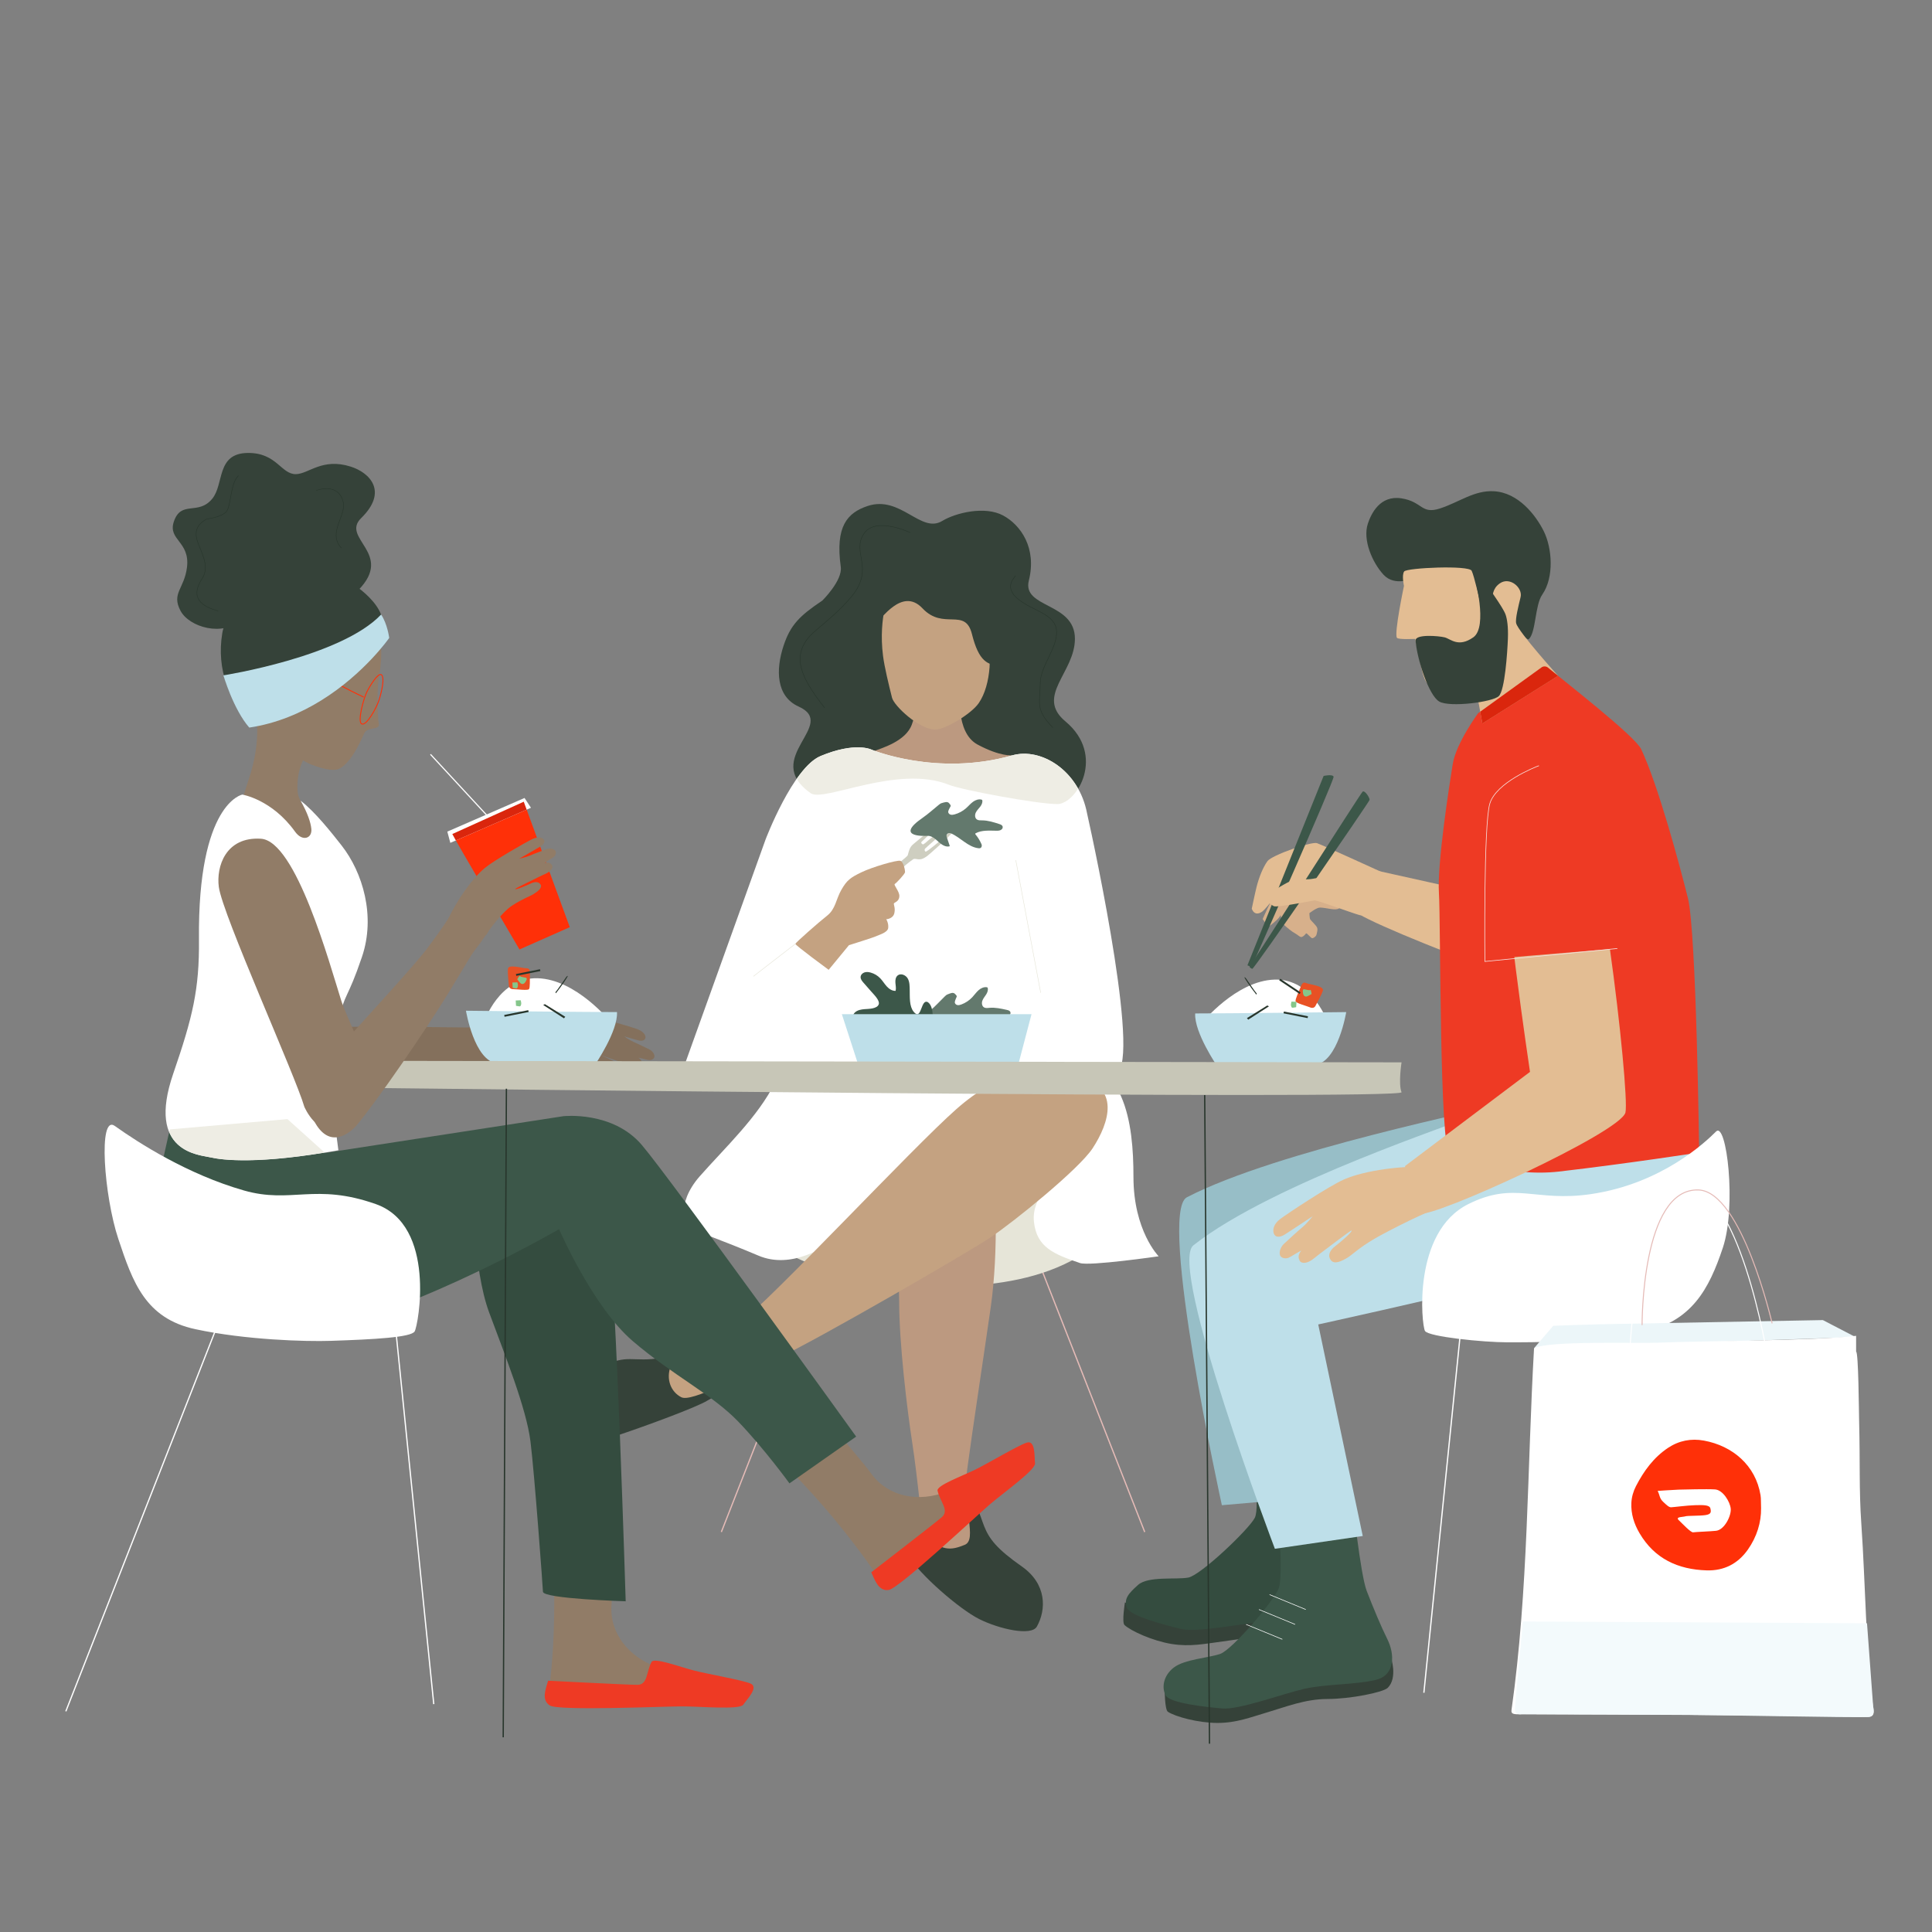 <svg width="300" height="300" viewBox="0 0 300 300" fill="none" xmlns="http://www.w3.org/2000/svg">
<rect x="0" y="0" width="300" height="300" fill="#808080" stroke="none"/>
<g clip-path="url(#clip0_14_1501)">
<path d="M177.753 237.89L154.345 178.289L177.753 237.89Z" fill="white"/>
<path d="M177.753 237.89L154.345 178.289" stroke="#E5BBB7" stroke-width="0.195" stroke-miterlimit="10"/>
<path d="M112.009 237.89L135.419 178.289L112.009 237.89Z" fill="white"/>
<path d="M112.009 237.89L135.419 178.289" stroke="#E5BBB7" stroke-width="0.195" stroke-miterlimit="10"/>
<path d="M120.144 193.375C119.603 192.473 120.913 182.106 129.624 177.75C136.852 174.136 138.126 177.216 146.828 175.942C157.84 174.33 166.752 178.787 169.156 184.526C171.796 190.83 174.113 191.204 167.463 195.153C156.078 201.913 139.503 199.21 135.722 199.21C131.943 199.21 120.685 194.275 120.144 193.375Z" fill="#E6E5D8"/>
<path d="M141.936 233.122C140.767 235.457 139.601 238.959 141.157 241.682C142.712 244.405 148.939 249.852 152.053 251.409C155.164 252.964 160.147 254.091 161.001 252.576C162.484 249.942 162.558 245.962 158.666 243.239C154.774 240.514 153.608 238.959 152.829 237.014C152.053 235.067 151.663 232.733 149.327 231.953C146.992 231.177 141.936 233.122 141.936 233.122Z" fill="#354239"/>
<path d="M143.28 237.853C146.102 241.108 147.755 240.7 149.788 239.888C151.82 239.075 149.382 234.194 150.196 228.093C151.008 221.993 152.633 211.418 153.855 202.879C155.074 194.338 154.668 182.952 153.855 180.512C153.041 178.071 138.4 184.577 137.994 187.424C137.586 190.271 139.621 195.559 139.621 202.065C139.621 208.573 140.839 218.74 141.653 224.026C142.467 229.314 143.28 237.853 143.28 237.853Z" fill="#BC9980"/>
<path d="M127.697 93.251C124.164 95.626 122.757 97.013 121.682 100.238C120.42 104.026 120.526 108.141 123.996 109.705C130.284 112.54 118.105 117.699 125.89 123.17C127.941 124.611 139.358 118.66 147.363 121.862C149.439 122.692 161.114 124.852 164.177 124.852C167.239 124.852 171.75 117.279 165.44 112.02C160.716 108.085 166.913 104.446 166.913 99.187C166.913 93.492 158.677 94.471 159.76 90.141C161.021 85.092 158.495 81.516 155.761 80.043C152.938 78.522 148.398 79.623 146.305 80.895C142.991 82.908 139.841 76.865 134.724 78.571C131.569 79.623 129.676 81.727 130.555 88.016C130.852 90.147 127.697 93.251 127.697 93.251Z" fill="#354239"/>
<path d="M135.762 116.62C136.94 116.145 140.651 115.112 141.593 112.497C142.535 109.885 142.769 107.745 142.769 107.745L149.129 107.27C149.129 107.27 148.263 113.712 151.795 115.614C155.327 117.514 157.184 117.289 157.184 117.289C157.184 117.289 152.755 120.119 145.921 120.631C139.957 121.075 135.762 116.62 135.762 116.62Z" fill="#BC9980"/>
<path d="M137.354 94.593C137.019 96.188 136.725 98.741 137.113 101.813C137.33 103.545 137.996 106.282 138.513 108.343C138.827 109.606 142.719 113.288 145.243 113.288C146.762 113.288 150.819 110.868 151.974 109.186C152.96 107.754 153.496 105.748 153.658 103.61C153.894 100.521 152.192 92.454 149.837 91.028C147.482 89.603 138.527 89.008 137.354 94.593Z" fill="#C4A281"/>
<path d="M136.513 96.038C136.631 96.699 139.984 90.989 143.245 94.461C146.506 97.932 149.871 94.25 150.923 98.457C151.979 102.673 153.343 103.401 155.658 103.371C159.61 103.321 156.67 93.644 154.784 91.267C152.9 88.892 145.834 85.802 143.007 86.99C140.18 88.179 136.042 93.425 136.513 96.038Z" fill="#354239"/>
<path d="M118.875 130.361C118.875 130.361 123.094 119.2 127.419 117.397C132.841 115.139 135.322 116.399 135.322 116.399C135.322 116.399 145.48 120.633 157.185 117.29C161.622 116.024 167.542 119.596 168.805 126.328C170.067 131.925 177.491 166.7 173.012 166.719C164.918 166.755 106.255 165.493 106.255 165.493L118.875 130.361Z" fill="white"/>
<path d="M120.338 168.097C117.746 173.382 112.562 178.227 108.675 182.632C104.79 187.036 106.517 190.56 106.517 190.56C106.517 190.56 112.562 192.762 117.746 194.964C122.928 197.165 128.112 193.643 130.703 191.881C133.294 190.12 147.471 172.868 153.948 171.987C160.427 171.106 164.693 172.396 164.261 178.121C163.829 183.845 160.12 185.784 160.554 189.746C160.985 193.71 163.681 194.758 167.703 196.125C169.18 196.628 179.915 195.076 179.915 195.076C179.915 195.076 176.002 191.114 176.002 182.744C176.002 174.377 174.757 164.133 164.391 163.693C154.025 163.252 146.683 168.537 138.046 168.097C129.407 167.657 120.338 168.097 120.338 168.097Z" fill="white"/>
<path d="M108.778 208.511C105.236 209.354 104.712 210.755 101.205 211.036C97.471 211.334 96.66 210.115 91.81 213.279C86.959 216.444 87.159 220.827 88.864 222.395C90.568 223.964 92.619 223.977 96.288 222.753C99.958 221.528 108.157 218.54 109.879 217.46C111.6 216.38 114.959 215.231 113.886 212.186C112.813 209.14 111.725 207.81 108.778 208.511Z" fill="#354239"/>
<path d="M104.17 212.083C103.356 214.118 104.17 216.15 105.797 216.963C107.423 217.777 114.743 213.71 120.844 210.863C126.943 208.016 150.125 194.597 153.786 192.156C157.445 189.715 167.523 181.549 169.646 178.328C172.238 174.398 174.119 168.568 167.205 167.348C160.293 166.127 155.413 166.127 148.498 172.228C141.584 178.328 120.437 201.103 114.743 205.575C109.05 210.05 104.17 212.083 104.17 212.083Z" fill="#C4A281"/>
<path d="M142.151 130.8C141.676 131.206 141.467 131.323 141.258 131.827C141.048 132.331 141.006 132.693 140.939 132.83C140.835 133.04 139.024 134.463 138.581 134.8C138.138 135.139 132.764 139.44 132.685 139.507C132.607 139.575 130.305 141.376 130.214 141.536C130.121 141.697 130.233 142.016 130.302 142.088C130.546 142.34 130.78 142.679 130.868 142.687C130.954 142.693 131.14 142.534 131.339 142.446C131.538 142.358 132.414 141.652 132.876 141.177C133.337 140.7 134.982 139.392 135.311 139.028C135.641 138.665 137.853 136.75 138.198 136.457C138.541 136.165 139.673 135.184 140.234 134.666C140.796 134.144 141.716 133.464 141.814 133.412C142.064 133.277 142.415 133.472 142.86 133.436C143.332 133.401 143.739 133.083 143.998 132.904C144.256 132.724 146.972 130.284 147.196 130.012C147.419 129.74 147.922 129.312 147.994 129.127C148.044 128.997 147.819 128.869 147.734 128.984C147.647 129.097 145.341 131.106 144.951 131.398C144.561 131.69 143.821 132.323 143.694 132.228C143.568 132.132 143.526 131.923 143.638 131.787C143.751 131.65 146.294 129.439 146.485 129.235C146.676 129.031 147.384 128.468 147.41 128.283C147.435 128.099 147.347 127.89 147.082 128.115C146.87 128.294 144.531 130.211 144.325 130.345C144.123 130.48 143.41 131.225 143.263 131.106C143.118 130.987 142.943 130.893 143.134 130.687C143.325 130.483 144.368 129.537 144.771 129.153C145.174 128.768 146.575 127.734 146.679 127.482C146.785 127.23 146.72 127.348 146.538 127.298C146.36 127.248 142.269 130.7 142.151 130.8Z" fill="#CECEC0"/>
<path d="M128.674 150.593C128.897 150.308 131.825 146.767 131.825 146.767C131.825 146.767 135.747 145.544 136.079 145.361C136.413 145.179 137.843 144.831 137.921 144.085C138.002 143.34 137.618 142.738 137.618 142.738C137.618 142.738 138.677 142.701 138.878 141.78C139.077 140.862 138.658 140.389 138.844 140.233C139.029 140.079 139.637 139.907 139.653 139.144C139.667 138.38 138.698 137.396 138.947 137.259C139.199 137.123 140.526 135.696 140.537 135.42C140.547 135.144 140.309 133.817 139.794 133.666C139.279 133.514 135.46 134.627 133.749 135.454C132.04 136.279 131.504 136.68 130.645 138.176C129.785 139.67 129.775 141.134 128.414 142.201C127.052 143.27 123.558 146.365 123.5 146.558C123.444 146.751 128.674 150.593 128.674 150.593Z" fill="#C4A281"/>
<path d="M143.29 126.971C144.163 126.369 144.941 125.642 145.769 124.979C145.909 124.865 146.055 124.75 146.23 124.703C146.62 124.599 147.084 124.4 147.355 124.7C147.737 125.119 147.631 125.149 147.516 125.367C147.405 125.574 147.292 125.769 147.244 125.998C147.199 126.21 147.371 126.42 147.577 126.489C147.782 126.558 148.005 126.518 148.215 126.464C148.876 126.285 149.498 125.953 150.011 125.499C150.385 125.17 150.703 124.777 151.109 124.488C151.489 124.215 151.985 124.043 152.43 124.172C152.483 124.186 152.523 124.23 152.532 124.284C152.593 124.628 152.42 124.984 152.205 125.266C151.969 125.57 151.679 125.838 151.516 126.188C151.353 126.536 151.367 127.011 151.68 127.239C151.908 127.404 152.216 127.385 152.497 127.386C153.42 127.39 154.31 127.677 155.187 127.963C155.405 128.035 155.649 128.128 155.694 128.377C155.72 128.526 155.657 128.675 155.548 128.778C155.325 128.985 155.021 128.996 154.734 128.993C153.632 128.985 152.45 128.871 151.492 129.392C151.433 129.425 151.419 129.503 151.462 129.555C151.849 130.015 152.168 130.533 152.407 131.087C152.462 131.217 152.466 131.365 152.412 131.493C152.309 131.735 152.099 131.734 151.913 131.71C150.302 131.506 149.152 130.05 147.67 129.402C147.471 129.315 147.236 129.349 147.082 129.5C146.91 129.67 146.971 129.867 147.032 130.046C147.179 130.474 147.325 130.903 147.469 131.333C147.483 131.373 147.459 131.415 147.418 131.423C146.811 131.564 146.2 131.145 145.729 130.718C145.238 130.275 144.697 129.766 144.036 129.784C144.036 129.784 138.621 130.185 143.29 126.971Z" fill="#63796D"/>
<path d="M116.981 151.609L123.502 146.562" stroke="#E6E5D8" stroke-width="0.078" stroke-miterlimit="10"/>
<path d="M157.729 133.56L161.597 154.153" stroke="#E6E5D8" stroke-width="0.078" stroke-miterlimit="10"/>
<path d="M141.347 82.71C141.347 82.71 136.024 80.162 134.18 82.824C132.134 85.782 135.887 88.17 132.246 92.607C129.922 95.44 126.645 97.76 125.762 98.751C122.919 101.934 124.283 105.12 128.037 109.899" stroke="#28362C" stroke-width="0.078" stroke-miterlimit="10"/>
<path d="M157.705 89.386C157.422 89.81 155.867 91.224 158.13 93.06C160.39 94.897 163.922 95.321 164.063 98.006C164.204 100.689 161.521 103.374 161.521 106.2C161.521 109.026 160.674 110.156 163.498 112.982" stroke="#28362C" stroke-width="0.078" stroke-miterlimit="10"/>
<path d="M125.89 123.173C127.941 124.614 139.358 118.663 147.363 121.866C149.44 122.696 161.115 124.856 164.177 124.856C165.254 124.856 166.503 123.908 167.405 122.465C165.065 118.299 160.672 116.296 157.185 117.291C145.481 120.632 135.322 116.4 135.322 116.4C135.322 116.4 132.841 115.139 127.42 117.397C126.139 117.931 124.873 119.292 123.718 120.932C124.132 121.669 124.817 122.418 125.89 123.173Z" fill="#EEEDE4"/>
<path d="M213.062 135.027L247.64 142.708C247.64 142.708 259.558 155.303 256.959 157.596C254.358 159.888 211.516 143.356 210.391 141.46C209.268 139.563 213.062 135.027 213.062 135.027Z" fill="#E3BD93"/>
<path d="M84.56 165.189C85.281 164.982 89.049 164.679 90.79 165.102C92.853 165.605 95.692 166.914 96.427 167.104C97.163 167.295 98.109 167.442 98.237 166.837C98.367 166.234 97.784 165.844 97.343 165.675C96.542 165.369 92.85 163.608 93.021 163.685C94.181 164.217 96.47 164.923 97.053 165.123C97.637 165.324 98.102 165.592 98.624 165.677C99.142 165.762 99.59 165.584 99.64 165.253C99.686 164.923 99.675 164.624 99.145 164.242C99.757 164.353 100.432 164.576 100.768 164.615C101.103 164.652 101.61 164.44 101.626 164.053C101.642 163.665 101.289 163.18 100.856 162.97C100.424 162.759 98.993 162.045 98.383 161.79C97.767 161.532 96.862 160.904 96.862 160.904C96.862 160.904 98.564 161.41 99.115 161.551C99.667 161.694 100.148 161.573 100.224 161.151C100.298 160.731 99.88 160.132 98.897 159.778C97.91 159.425 94.069 158.263 92.169 158.022C89.643 157.701 85.345 158.314 82.407 159.397C80.495 163.908 84.56 165.189 84.56 165.189Z" fill="#84705C"/>
<path d="M97.172 161.073L97.175 161.149C96.361 160.653 94.447 160.274 94.428 160.268L94.503 160.011C94.583 160.032 96.326 160.558 97.172 161.073Z" fill="#84705C"/>
<path d="M51.729 159.404C56.063 159.475 58.459 159.449 60.334 159.42C63.452 159.372 75.378 159.725 78.977 159.433C82.909 159.114 82.94 159.114 83.952 158.777C84.641 158.549 87.57 159.311 88.175 162.14C88.377 163.086 88.066 164.862 86.673 164.885C86.088 164.894 85.434 165.026 84.548 165.066C82.526 165.159 82.365 164.723 76.028 165.832C69.384 166.994 56.473 168.887 51.425 169.006C51.425 169.006 47.197 167.958 47.744 163.973C48.289 159.987 51.729 159.404 51.729 159.404Z" fill="#84705C"/>
<path d="M52.582 165.166C52.322 161.947 51.663 154.42 51.403 152.26C50.73 146.675 51.728 145.23 51.623 139.437C51.478 131.377 46.421 124.772 43.853 124.382C38.654 123.595 38.516 127.643 37.816 131.828C37.166 135.722 37.696 138.806 38.768 142.255C39.71 145.279 42.594 161.6 43.045 166.389C43.045 166.389 44.104 171.308 47.927 170.618C51.749 169.929 52.582 165.166 52.582 165.166Z" fill="#84705C"/>
<path d="M144.419 156.941C145.232 156.262 145.94 155.464 146.702 154.726C146.831 154.601 146.966 154.472 147.134 154.41C147.516 154.268 147.957 154.028 148.257 154.301C148.673 154.684 148.572 154.723 148.476 154.951C148.387 155.169 148.291 155.371 148.264 155.604C148.24 155.819 148.431 156.013 148.641 156.063C148.853 156.111 149.073 156.051 149.275 155.976C149.92 155.739 150.506 155.35 150.976 154.849C151.316 154.487 151.597 154.066 151.973 153.74C152.327 153.434 152.804 153.217 153.258 153.302C153.313 153.314 153.356 153.352 153.37 153.405C153.464 153.742 153.324 154.113 153.136 154.413C152.931 154.739 152.666 155.032 152.538 155.395C152.408 155.756 152.467 156.23 152.798 156.425C153.04 156.57 153.345 156.522 153.624 156.496C154.544 156.414 155.458 156.618 156.355 156.82C156.58 156.872 156.832 156.942 156.9 157.186C156.94 157.331 156.891 157.486 156.792 157.599C156.59 157.825 156.288 157.865 156.002 157.889C154.903 157.982 153.717 157.979 152.81 158.589C152.756 158.626 152.748 158.706 152.796 158.752C153.224 159.176 153.59 159.661 153.879 160.19C153.947 160.314 153.964 160.46 153.923 160.595C153.842 160.845 153.634 160.863 153.446 160.856C151.822 160.803 150.543 159.46 149.004 158.955C148.8 158.887 148.569 158.942 148.431 159.107C148.275 159.292 148.354 159.483 148.432 159.653C148.617 160.067 148.801 160.481 148.988 160.893C149.004 160.932 148.984 160.977 148.943 160.99C148.352 161.185 147.705 160.826 147.195 160.446C146.665 160.049 146.081 159.593 145.425 159.674C145.425 159.674 140.069 160.577 144.419 156.941Z" fill="#63796D"/>
<path d="M143.771 163.1C142.583 162.827 141.341 162.782 140.131 162.795C139.078 162.804 137.926 162.907 136.912 162.586C136.644 162.501 136.369 162.381 136.207 162.15C136.036 161.899 136.031 161.57 136.079 161.269C136.095 161.171 136.116 161.068 136.177 160.989C136.294 160.826 136.519 160.794 136.718 160.781C137.772 160.705 140.518 160.495 138.613 158.985C137.307 157.947 134.89 159.202 133.331 158.911C133.062 158.86 132.781 158.778 132.595 158.577C132.237 158.194 132.389 157.528 132.784 157.183C133.177 156.839 133.728 156.743 134.249 156.701C134.861 156.653 136.231 156.669 136.456 155.928C136.633 155.353 135.713 154.451 135.381 154.074C134.949 153.581 134.516 153.089 134.084 152.598C133.855 152.336 133.612 152.036 133.636 151.691C133.657 151.367 133.925 151.097 134.233 150.996C134.54 150.893 134.878 150.932 135.19 151.018C135.755 151.174 136.275 151.485 136.681 151.906C137.053 152.291 137.326 152.761 137.685 153.158C138.045 153.554 138.534 153.886 139.069 153.861C139.17 153.458 139.072 153.036 139.04 152.623C139.006 152.209 139.061 151.744 139.378 151.476C139.855 151.071 140.643 151.396 140.953 151.938C141.264 152.482 141.245 153.142 141.261 153.768C141.287 154.804 141.174 156.252 141.877 157.109C142.962 158.43 142.973 155.889 143.684 155.579C143.994 155.446 144.304 155.762 144.469 156.056C145.145 157.258 144.5 159.046 145.548 160.036C145.548 160.036 149.524 164.417 143.771 163.1Z" fill="#3C5749"/>
<path d="M130.723 157.478L133.245 165.263L158.072 165.472L160.175 157.479L130.723 157.478Z" fill="#BEDFE9"/>
<path d="M70.235 129.509C70.557 130.252 80.664 147.432 80.664 147.432L88.477 143.972L81.329 124.493L70.235 129.509Z" fill="#FF3008"/>
<path d="M69.46 129.132L69.927 130.878L82.449 125.429L81.451 123.91L69.46 129.132Z" fill="white"/>
<path d="M66.845 117.132L76.306 127.368" stroke="white" stroke-width="0.18" stroke-miterlimit="10"/>
<path d="M81.328 124.489L70.236 129.506C70.275 129.601 70.471 129.956 70.784 130.505L81.779 125.719L81.328 124.489Z" fill="#DA260D"/>
<path d="M75.194 158.629C75.194 158.629 77.497 151.732 83.48 151.9C89.466 152.069 94.759 158.629 94.759 158.629H75.194Z" fill="white"/>
<path d="M72.355 156.945C72.355 156.945 73.618 164.729 77.225 165.149C80.833 165.57 92.379 165.36 92.379 165.36C92.379 165.36 95.986 160.1 95.805 157.156C90.934 157.156 72.355 156.945 72.355 156.945Z" fill="#BEDFE9"/>
<path d="M78.871 150.439C78.799 151.254 79.007 152.676 79.02 153.026C79.035 153.374 79.288 153.613 79.726 153.602C80.166 153.589 81.959 153.844 82.143 153.592C82.329 153.342 82.26 152.223 82.28 151.432C82.299 150.641 82.262 150.338 81.7 150.347C81.138 150.357 78.94 149.672 78.871 150.439Z" fill="#E85124"/>
<path d="M80.079 155.355L80.126 156.181C80.126 156.181 80.607 156.278 80.726 156.266C80.846 156.255 80.899 156.072 80.936 155.917C80.976 155.761 80.853 155.318 80.853 155.318L80.079 155.355Z" fill="#85C68B"/>
<path d="M79.563 152.57L79.61 153.395C79.61 153.395 80.091 153.493 80.21 153.482C80.331 153.47 80.382 153.287 80.42 153.132C80.461 152.976 80.337 152.533 80.337 152.533L79.563 152.57Z" fill="#85C68B"/>
<path d="M80.748 151.557C80.692 151.413 80.32 152.062 80.32 152.062C80.32 152.062 80.743 152.656 80.934 152.751C81.127 152.846 81.336 152.783 81.472 152.629C81.607 152.477 81.873 152.056 81.774 151.897C81.673 151.737 80.827 151.761 80.748 151.557Z" fill="#85C68B"/>
<path d="M82.087 157.142L78.349 157.885L78.293 157.603L82.031 156.86L82.087 157.142Z" fill="#28362C"/>
<path d="M83.906 150.787L80.168 151.53L80.112 151.247L83.85 150.504L83.906 150.787Z" fill="#28362C"/>
<path d="M84.608 155.923L87.77 157.883L87.576 158.127L84.352 156.057L84.608 155.923Z" fill="#28362C"/>
<path d="M88.168 151.519C88.208 151.652 87.165 153.122 86.977 153.372C86.79 153.623 86.321 154.229 86.321 154.229C86.321 154.229 86.178 154.083 86.308 153.995C86.436 153.907 87.849 151.819 87.927 151.705C88.003 151.591 88.168 151.519 88.168 151.519Z" fill="#28362C"/>
<path d="M206.203 158.841C206.203 158.841 203.9 151.944 197.917 152.112C191.931 152.281 186.638 158.841 186.638 158.841H206.203Z" fill="white"/>
<path d="M209.04 157.157C209.04 157.157 207.777 164.941 204.17 165.361C200.562 165.782 189.017 165.572 189.017 165.572C189.017 165.572 185.409 160.312 185.59 157.368C190.461 157.368 209.04 157.157 209.04 157.157Z" fill="#BEDFE9"/>
<path d="M205.414 153.828C205.168 154.608 204.43 155.84 204.283 156.158C204.137 156.476 203.811 156.599 203.41 156.42C203.008 156.238 201.256 155.786 201.18 155.482C201.105 155.179 201.599 154.173 201.887 153.435C202.172 152.698 202.321 152.432 202.838 152.656C203.352 152.881 205.647 153.094 205.414 153.828Z" fill="#E85124"/>
<path d="M201.315 155.567L201.269 156.393C201.269 156.393 200.787 156.49 200.67 156.478C200.55 156.467 200.497 156.284 200.458 156.129C200.42 155.973 200.542 155.53 200.542 155.53L201.315 155.567Z" fill="#85C68B"/>
<path d="M203.464 153.718C203.57 153.606 203.664 154.349 203.664 154.349C203.664 154.349 203.045 154.734 202.832 154.748C202.618 154.761 202.448 154.623 202.382 154.429C202.316 154.236 202.231 153.747 202.385 153.638C202.539 153.529 203.311 153.875 203.464 153.718Z" fill="#85C68B"/>
<path d="M199.365 157.069L203.104 157.811L203.048 158.092L199.309 157.351L199.365 157.069Z" fill="#28362C"/>
<path d="M198.794 151.976L201.961 154.097L201.801 154.336L198.634 152.215L198.794 151.976Z" fill="#28362C"/>
<path d="M196.787 156.129L193.625 158.089L193.819 158.333L197.043 156.263L196.787 156.129Z" fill="#28362C"/>
<path d="M193.232 151.731C193.192 151.864 194.235 153.334 194.423 153.584C194.609 153.835 195.079 154.441 195.079 154.441C195.079 154.441 195.222 154.295 195.092 154.207C194.963 154.117 193.551 152.031 193.472 151.917C193.395 151.803 193.232 151.731 193.232 151.731Z" fill="#28362C"/>
<path d="M57.525 164.727L58.05 168.941C58.05 168.941 218.157 170.861 217.632 169.597C217.107 168.331 217.632 164.96 217.632 164.96L57.525 164.727Z" fill="#C7C6B7"/>
<path d="M118.429 224.233C130.062 234.693 137.462 246.592 137.462 246.592C137.462 246.592 156.239 230.969 156.865 230.434C157.492 229.901 159.964 226.016 159.251 225.18C158.54 224.344 152.4 229.438 147.03 231.601C142.654 233.363 137.926 232.403 135.36 228.918C132.66 225.254 124.662 216.459 124.662 216.459L118.429 224.233Z" fill="#917C67"/>
<path d="M135.29 244.144C135.851 245.334 136.392 247.11 137.991 246.892C139.587 246.674 151.653 235.343 153.744 233.564C155.833 231.785 160.832 228.216 160.717 227.234C160.6 226.252 160.818 223.543 159.417 224.015C158.018 224.487 153.527 227.165 151.5 228.171C149.473 229.176 145.403 230.656 145.582 231.469C145.959 233.185 147.477 234.541 146.222 235.608C144.969 236.677 135.29 244.144 135.29 244.144Z" fill="#EE3A24"/>
<path d="M85.155 234.643C87.271 250.84 85.041 264.005 85.041 264.005C85.041 264.005 109.462 264.374 110.286 264.377C111.109 264.38 115.514 263.042 115.519 261.946C115.524 260.846 107.548 260.713 102.064 258.86C97.593 257.346 94.632 253.538 94.953 249.223C95.29 244.684 94.948 232.802 94.948 232.802L85.155 234.643Z" fill="#917C67"/>
<path d="M85.108 260.979C84.758 262.247 84.012 263.946 85.368 264.822C86.722 265.697 103.259 264.956 106.003 264.965C108.746 264.975 114.865 265.524 115.417 264.702C115.968 263.882 117.898 261.967 116.528 261.414C115.159 260.86 110.006 259.969 107.812 259.411C105.618 258.854 101.567 257.328 101.172 258.061C100.341 259.608 100.609 261.626 98.964 261.619C97.316 261.614 85.108 260.979 85.108 260.979Z" fill="#EE3A24"/>
<path d="M74.183 182.038C73.195 184.602 73.482 197.111 75.945 203.774C78.411 210.437 81.728 218.669 82.37 223.817C83.01 228.965 84.299 246.604 84.308 247.161C84.324 248.262 97.157 248.647 97.157 248.647C97.157 248.647 95.645 198.858 94.51 192.376C93.377 185.896 74.183 182.038 74.183 182.038Z" fill="#344C3F"/>
<path d="M26.362 175.374C26.362 175.374 24.612 183.254 24.06 185.429C22.969 189.73 23.808 196.488 27.819 199.927C34.038 205.26 40.829 208.288 49.65 206.489C65.375 203.283 86.813 190.864 86.813 190.864C86.813 190.864 92.021 202.896 98.238 208.23C104.457 213.563 110.57 216.511 114.643 220.753C118.716 224.996 122.587 230.336 122.587 230.336L132.943 223.072C132.943 223.072 104.192 183.111 99.657 177.788C95.123 172.463 87.477 173.322 87.477 173.322L50.524 179.017L44.638 173.776L26.362 175.374Z" fill="#3C5749"/>
<path d="M47.657 117.081C46.193 119.019 45.978 122.117 46.315 123.501C46.665 124.932 50.334 130.156 50.334 130.156L40.541 132.851L36.575 128.007C36.575 128.007 37.89 123.148 38.538 121.275C40.941 114.347 39.514 110.03 39.61 109.414C39.706 108.796 43.727 113.912 43.727 113.912L46.099 116.96L47.657 117.081Z" fill="#917C67"/>
<path d="M49.964 93.501C55.512 93.915 57.288 94.801 58.29 96.975C59.291 99.15 59.447 101.718 58.874 104.924C58.494 107.041 58.641 110.1 58.69 111.051C58.736 112.002 58.755 111.841 58.799 112.184C58.842 112.525 58.965 112.838 58.354 113.027C57.739 113.216 56.897 113.178 56.578 113.829C56.257 114.481 55.716 115.818 54.83 117.177C54.345 117.92 53.315 119.284 52.305 119.495C51.031 119.759 48.982 118.96 48.282 118.699C46.428 118.005 41.465 114.388 40.064 109.19C37.883 101.105 39.659 98.829 40.662 97.19C41.665 95.552 44.414 93.087 49.964 93.501Z" fill="#917C67"/>
<path d="M37.627 123.384C37.627 123.384 42.238 124.131 45.819 129.145C46.948 130.726 48.497 130.211 48.345 128.7C48.247 127.717 47.761 126.226 46.674 124.33C48.868 125.982 51.567 129.402 53.047 131.291C56.322 135.47 58.356 142.245 56.21 148.572C53.899 155.381 53.62 153.898 52.423 158.867C50.599 166.44 51.564 170.76 52.544 178.614C40.142 180.845 34.572 180.149 32.747 179.727C30.926 179.306 22.677 178.993 26.899 166.719C29.915 157.955 30.972 153.608 30.895 145.893C30.685 124.647 37.627 123.384 37.627 123.384Z" fill="white"/>
<path d="M46.715 102.698C50.599 105.536 56.477 108.248 56.477 108.248" stroke="#FF3008" stroke-width="0.144" stroke-miterlimit="10"/>
<path fill-rule="evenodd" clip-rule="evenodd" d="M59.211 104.767C59.787 105.156 59.27 107.387 58.873 108.657C58.475 109.925 56.919 112.714 56.184 112.417C55.451 112.12 56.464 108.439 56.971 107.428C57.478 106.417 58.721 104.437 59.211 104.767Z" stroke="#FF3008" stroke-width="0.144" stroke-miterlimit="10"/>
<path d="M48.819 107.432C56.137 107.451 53.51 101.62 57.851 98.972C62.057 96.403 56.618 91.447 53.63 90.049C50.642 88.653 47.536 88.905 43.505 89.798C39.955 90.584 35.121 94.662 34.519 98.289C33.558 104.076 35.734 108.992 38.673 111.428C42.815 114.864 43.871 107.419 48.819 107.432Z" fill="#354239"/>
<path d="M54.452 72.454C57.433 73.396 60.296 76.326 56.088 80.444C52.855 83.609 61.216 85.912 55.668 91.608C51.722 95.657 52.115 93.315 49.184 94.127C47.145 94.694 49.229 97.727 44.776 97.834C40.324 97.944 41.349 92.455 37.53 96.16C34.641 98.961 29.374 97.375 28.034 94.851C26.575 92.105 28.628 91.445 29.037 88.07C29.52 84.082 26.044 83.853 26.989 81.014C28.124 77.607 30.764 80.106 32.953 77.448C34.843 75.156 33.54 70.377 38.488 70.334C42.99 70.294 43.648 73.678 45.967 73.625C47.945 73.582 50.029 71.056 54.452 72.454Z" fill="#354239"/>
<path d="M53.012 85.094C51.088 83.052 53.134 80.773 53.337 78.775C53.47 77.464 52.531 75.043 49.105 76.151" stroke="#28362C" stroke-width="0.078" stroke-miterlimit="10"/>
<path d="M33.874 94.86C29.57 93.722 30.35 91.478 31.382 89.854C32.415 88.23 31.704 86.672 30.82 84.501C29.986 82.451 30.658 81.424 32.085 80.583C32.085 80.583 34.5 80.346 35.208 79.355C35.914 78.367 35.773 74.976 37.044 73.846" stroke="#28362C" stroke-width="0.078" stroke-miterlimit="10"/>
<path d="M60.437 99.058C60.437 99.058 56.61 104.58 49.914 108.738C46.777 110.688 43.007 112.338 38.706 112.978C36.239 110.152 34.687 104.87 34.687 104.87C34.687 104.87 52.963 102.003 59.177 95.426C60.169 96.891 60.437 99.058 60.437 99.058Z" fill="#BEDFE9"/>
<path d="M75.494 145.167C75.839 144.501 77.994 141.607 79.498 140.633C81.279 139.481 82.228 139.222 82.873 138.818C83.516 138.415 84.276 137.829 83.924 137.319C83.573 136.81 82.891 136.964 82.464 137.17C81.692 137.542 80.1 138.203 80.005 138.04C79.955 137.956 83.271 136.385 83.818 136.098C84.364 135.811 84.881 135.656 85.298 135.339C85.717 135.021 85.895 134.572 85.689 134.31C85.483 134.047 85.258 133.851 84.616 133.973C85.115 133.605 85.743 133.267 86.001 133.05C86.258 132.832 86.453 132.318 86.182 132.041C85.909 131.762 85.317 131.686 84.866 131.856C84.417 132.026 82.915 132.574 82.31 132.842C81.698 133.113 80.621 133.337 80.621 133.337C80.621 133.337 83.472 131.721 83.953 131.42C84.436 131.116 84.68 130.685 84.425 130.34C84.17 129.995 83.448 129.887 82.515 130.359C81.581 130.832 76.783 133.551 75.301 134.767C73.334 136.382 70.825 139.924 69.593 142.803C71.557 147.293 75.494 145.167 75.494 145.167Z" fill="#917C67"/>
<path d="M48.391 167.618C51.305 164.408 52.87 162.593 54.087 161.167C56.11 158.795 64.252 150.072 66.41 147.177C68.766 144.014 69.828 142.412 70.244 141.432C70.528 140.762 71.993 140.645 74.516 142.059C75.36 142.533 76.49 143.94 75.585 144.999C75.206 145.445 74.909 146.025 74.356 146.718C73.091 148.296 73.004 148.67 69.65 154.161C66.136 159.916 58.59 170.908 55.346 174.777C55.346 174.777 52.297 178.451 49.667 175.408C47.035 172.365 48.391 167.618 48.391 167.618Z" fill="#917C67"/>
<path d="M57.961 167.808C57.054 164.505 53.684 157.564 52.987 155.369C51.187 149.684 45.969 130.572 40.508 130.237C35.037 129.901 33.558 134.57 33.978 137.725C34.556 142.047 45.841 166.967 47.258 171.863C47.258 171.863 49.321 176.771 53.093 175.246C56.865 173.722 57.961 167.808 57.961 167.808Z" fill="#917C67"/>
<path d="M44.638 173.775L26.362 175.373C26.362 175.373 26.33 175.518 26.275 175.762C27.72 179.206 31.567 179.453 32.746 179.724C34.444 180.116 39.703 180.73 50.409 178.967L44.638 173.775Z" fill="#EEEDE4"/>
<path d="M180.85 262.328C180.85 262.328 180.85 265.47 181.346 265.801C182.486 266.561 186.058 267.537 189.037 267.537C192.012 267.537 194.147 266.666 196.808 265.884C199.619 265.056 202.68 263.817 206.153 263.817C209.624 263.817 214.772 262.803 215.494 262.081C217.066 260.509 215.99 257.367 215.99 257.367C215.99 257.367 201.935 261.583 194.989 262.825C188.043 264.064 180.85 262.328 180.85 262.328Z" fill="#354239"/>
<path d="M174.677 248.823C174.677 248.823 174.174 251.926 174.611 252.332C175.614 253.262 178.986 254.798 181.924 255.275C184.863 255.75 187.11 255.232 189.86 254.883C192.767 254.517 195.986 253.782 199.414 254.338C202.842 254.891 208.085 254.715 208.915 254.116C210.717 252.816 210.157 249.544 210.157 249.544C210.157 249.544 195.609 251.46 188.554 251.574C181.499 251.686 174.677 248.823 174.677 248.823Z" fill="#354239"/>
<path d="M193.984 223.544C194.421 224.858 195.722 233.93 194.846 235.68C193.97 237.432 186.438 244.617 184.511 244.967C182.584 245.317 178.292 244.705 176.715 246.106C175.139 247.509 174.526 248.297 174.962 249.61C175.402 250.924 180.833 252.325 183.373 252.938C185.914 253.551 193.009 252.062 196.425 251.797C199.84 251.534 205.271 252.062 207.112 252.324C208.95 252.587 211.107 250.324 210.333 247.96C209.645 245.853 208.863 240.936 208.25 238.222C207.635 235.505 205.985 224.508 205.985 223.632C205.985 222.756 201.79 223.265 201.79 223.265L193.984 223.544Z" fill="#344C3F"/>
<path d="M198.03 233.775C198.657 235.011 199.209 244.669 198.601 246.53C197.994 248.392 191.32 256.192 189.466 256.821C187.613 257.451 183.928 257.649 182.26 258.941C180.655 260.184 180.36 262.003 180.988 263.237C181.614 264.473 187.192 265.058 189.795 265.291C192.398 265.522 199.198 263.004 202.538 262.24C205.877 261.478 210.575 261.611 213.672 260.841C216.724 260.083 216.545 256.766 215.431 254.539C214.441 252.557 213.239 249.663 212.232 247.068C211.226 244.473 210.04 232.96 209.912 232.093C209.782 231.227 205.709 232.348 205.709 232.348L198.03 233.775Z" fill="#3C5749"/>
<path d="M262.789 173.029C263.182 179.707 260.332 187.964 260.301 187.993C257.343 190.873 250.118 196.706 229.95 197.882C221.369 198.383 201.495 199.379 201.495 199.379C203.65 213.025 206.198 215.378 205.057 232.396L189.731 233.729C189.731 233.729 179.734 188.278 184.294 185.915C198.372 178.612 231.25 172.15 231.632 171.696C235.229 167.419 262.651 163.283 262.651 163.283L262.789 173.029Z" fill="#97BEC7"/>
<path d="M261.729 175.402C263.367 181.887 261.103 186.448 260.326 187.743C258.642 190.548 250.491 194.694 230.899 199.629C222.565 201.728 204.695 205.661 204.695 205.661L211.608 238.511L197.963 240.496C197.963 240.496 181.278 196.542 185.314 193.365C197.772 183.554 227.354 174.108 227.646 173.59C230.378 168.714 258.923 168.389 258.923 168.389L261.729 175.402Z" fill="#BEDFE9"/>
<path d="M239.428 103.591C239.739 103.419 240.121 103.453 240.393 103.682C242.534 105.499 253.87 114.265 254.841 116.329C257.471 121.918 260.771 134.146 262.1 139.467C263.427 144.791 263.841 178.963 263.841 178.963C263.841 178.963 252.626 180.697 242.073 181.919C234.195 182.83 225.679 179.662 225.147 179.375C223.479 178.468 223.729 143.155 223.436 138.663C223.145 134.17 225.049 121.907 225.583 118.632C226.118 115.356 229.528 110.741 229.528 110.741L239.428 103.591Z" fill="#EE3A24"/>
<path d="M219.493 89.793C219.493 89.793 216.606 91.146 214.85 89.259C213.096 87.373 211.567 83.825 212.4 81.313C212.915 79.761 214.285 76.874 217.599 77.381C220.915 77.888 220.641 79.927 223.629 78.944C226.617 77.964 228.912 76.114 231.966 76.28C235.766 76.486 238.462 79.984 239.7 82.453C241.029 85.101 241.343 89.658 239.49 92.314C238.316 93.995 238.531 98.207 237.376 99.26C236.866 99.722 227.299 90.064 224.55 90.081C221.801 90.095 219.493 89.793 219.493 89.793Z" fill="#354239"/>
<path d="M218.043 88.732C217.628 89.298 218.008 90.972 218.008 90.972C218.008 90.972 216.447 98.362 216.915 99.038C217.129 99.345 219.749 99.205 219.749 99.205C219.749 99.205 220.432 102.662 220.852 104.294C221.274 105.925 221.759 106.802 223.572 106.987C225.933 107.224 229.051 106.141 229.051 106.141L230.179 112.339L241.933 104.939C241.933 104.939 235.793 98.135 235.434 96.798C235.262 96.154 235.774 94.148 236.119 92.709C236.466 91.267 234.456 89.501 232.903 90.576C231.685 91.418 231.882 92.462 231.523 93.282C231.259 93.88 230.465 93.227 229.727 93.1C229.727 93.1 228.939 89.529 228.52 88.631C228.101 87.73 218.458 88.167 218.043 88.732Z" fill="#E3BD93"/>
<path d="M219.811 99.474C220.022 102.315 221.856 108.006 223.493 108.941C225.128 109.875 231.808 109.02 232.743 108.084C233.677 107.15 234.059 101.355 234.144 99.203C234.221 97.266 234.011 96.109 233.801 95.477C233.382 94.223 230.872 91.02 230.638 90.319C230.405 89.617 228.962 89.587 228.962 89.587C228.962 89.587 231.106 97.332 228.768 98.969C226.431 100.604 225.261 99.203 224.326 98.969C223.392 98.734 219.733 98.433 219.811 99.474Z" fill="#354239"/>
<path d="M218.174 181.06L237.578 166.441C237.578 166.441 232.953 135.626 233.736 130.515C234.523 125.403 240.743 123.187 244.309 123.612C247.877 124.038 253.12 169.659 252.399 172.748C251.679 175.839 222.329 189.259 220.487 188.423C218.646 187.586 218.174 181.06 218.174 181.06Z" fill="#E3BD93"/>
<path d="M223.404 187.654C222.386 187.659 215.565 191.106 213.441 192.346C210.924 193.816 210.017 194.837 209.117 195.365C207.646 196.227 206.906 196.216 206.519 195.458C206.132 194.702 206.752 193.954 207.268 193.558C208.206 192.839 210.013 191.292 209.876 191.069C209.809 190.957 205.814 194.054 205.121 194.55C204.431 195.043 203.917 195.58 203.269 195.896C202.621 196.211 201.971 196.147 201.788 195.723C201.605 195.301 201.512 194.9 202.069 194.181C201.308 194.566 200.504 195.126 200.08 195.307C199.655 195.487 198.914 195.4 198.755 194.888C198.594 194.375 198.88 193.592 199.369 193.144C199.86 192.696 201.473 191.186 202.179 190.61C202.895 190.026 203.85 188.838 203.85 188.838C203.85 188.838 200.1 191.332 199.429 191.737C198.759 192.143 198.085 192.168 197.835 191.632C197.585 191.098 197.671 190.106 198.832 189.254C199.994 188.4 206.309 184.197 208.706 183.139C211.895 181.735 217.981 180.917 222.216 181.226C226.345 186.514 223.404 187.654 223.404 187.654Z" fill="#E3BD93"/>
<path d="M231.101 148.939L251.141 147.281C251.141 147.281 248.751 128.259 247.944 125.514C247.135 122.77 241.783 118.613 237.785 119.446C233.787 120.279 229.864 124.874 228.971 130.412C228.079 135.951 231.101 148.939 231.101 148.939Z" fill="#EE3A24"/>
<path d="M196.064 142.714C196.53 143.26 196.812 144.049 197.356 143.619C197.902 143.189 198.719 142.539 198.9 141.981C199.015 141.624 199.072 140.138 198.943 139.835C198.815 139.53 198.038 139.23 197.756 139.353C197.47 139.477 196.064 142.714 196.064 142.714Z" fill="#D7B08B"/>
<path d="M198.657 140.769C198.708 141.387 198.98 143.25 199.429 143.654C199.88 144.059 200.625 144.686 201.092 144.927C201.559 145.166 201.888 145.616 202.191 145.478C202.494 145.34 202.663 145.104 202.794 144.95C202.926 144.795 203.555 145.718 203.788 145.685C204.024 145.651 204.37 145.378 204.423 145.133C204.478 144.887 204.68 144.322 204.486 143.971C204.29 143.618 203.501 142.874 203.428 142.727C203.356 142.581 203.321 141.799 203.321 141.799C203.321 141.799 204.446 140.91 204.987 140.926C206.035 140.955 207.32 141.429 207.907 141.067C208.493 140.705 205.205 138.944 204.687 138.644C204.168 138.344 202.377 138.034 201.244 138.371C200.111 138.708 198.657 140.769 198.657 140.769Z" fill="#D7B08B"/>
<path d="M194.371 141.114C194.738 142.04 195.437 141.996 196.067 141.498C196.696 141.002 199.046 137.831 199.476 137.592C199.904 137.354 200.866 137.001 200.866 137.001C200.866 137.001 200.952 136.732 201.198 137.144C201.445 137.558 213.237 140.408 213.237 140.408L214.618 135.448C214.618 135.448 205.322 131.198 204.493 130.92C203.66 130.643 197.483 132.782 196.81 133.719C196.135 134.658 195.518 136.157 195.13 137.679C194.888 138.627 194.371 141.114 194.371 141.114Z" fill="#E3BD93"/>
<path d="M211.577 122.938C211.912 122.628 212.74 123.931 212.665 124.22C212.577 124.561 194.735 150.521 194.455 150.439C194.174 150.357 193.914 150.127 194.103 149.978C194.291 149.829 211.24 123.248 211.577 122.938Z" fill="#3C5749"/>
<path d="M193.7 149.894L194.335 150.164C194.335 150.164 207.26 121.021 207.082 120.599C206.903 120.173 205.531 120.487 205.531 120.487L193.7 149.894Z" fill="#3C5749"/>
<path d="M213.249 140.296C212.286 140.649 212.323 142.427 211.085 142.087C209.848 141.745 204.459 139.736 204.104 139.813C203.838 139.872 200.718 140.472 198.966 140.678C198.381 140.747 197.95 140.771 197.824 140.718C197.325 140.503 196.696 139.887 196.752 139.335C196.809 138.784 199.269 137.348 200.243 136.884C201.216 136.42 202.984 136.645 203.872 136.451C204.759 136.256 206.495 136.216 206.735 135.87L213.249 140.296Z" fill="#E3BD93"/>
<path d="M193.5 252.239L199.123 254.553" stroke="white" stroke-width="0.09" stroke-miterlimit="10"/>
<path d="M197.136 247.609L202.758 249.925" stroke="white" stroke-width="0.09" stroke-miterlimit="10"/>
<path d="M195.483 249.924L201.106 252.238" stroke="white" stroke-width="0.09" stroke-miterlimit="10"/>
<path d="M238.966 118.897C238.327 119.128 232.343 121.508 231.346 124.761C230.35 128.012 230.573 149.296 230.573 149.296L251.14 147.282" stroke="#F7E3E1" stroke-width="0.098" stroke-miterlimit="10"/>
<path d="M239.428 103.591L229.847 110.511L230.18 112.345L241.934 104.944L241.926 104.936C241.257 104.397 240.713 103.955 240.392 103.682C240.121 103.453 239.739 103.419 239.428 103.591Z" fill="#DA260D"/>
<path d="M221.099 262.851L227.222 202.528L221.099 262.851Z" fill="white"/>
<path d="M221.099 262.851L227.222 202.528" stroke="white" stroke-width="0.195" stroke-miterlimit="10"/>
<path d="M273.849 263.928L250.441 204.327L273.849 263.928Z" fill="white"/>
<path d="M273.849 263.928L250.441 204.327" stroke="white" stroke-width="0.195" stroke-miterlimit="10"/>
<path d="M221.272 206.672C220.731 205.77 219.28 191.328 227.991 186.974C235.218 183.36 238.32 186.698 247.022 185.423C258.034 183.81 264.848 177.32 266.469 175.7C268.09 174.079 269.682 187.267 267.522 193.749C265.362 200.233 262.661 205.232 255.097 206.851C247.535 208.472 237.871 208.434 234.088 208.434C230.309 208.434 221.813 207.572 221.272 206.672Z" fill="white"/>
<path d="M67.355 264.616L61.048 202.474L67.355 264.616Z" fill="white"/>
<path d="M67.355 264.616L61.048 202.474" stroke="white" stroke-width="0.195" stroke-miterlimit="10"/>
<path d="M10.222 265.733L34.338 204.332L10.222 265.733Z" fill="white"/>
<path d="M10.222 265.733L34.338 204.332" stroke="white" stroke-width="0.195" stroke-miterlimit="10"/>
<path d="M64.389 206.742C64.946 205.815 67.822 190.312 58.361 186.972C48.9 183.634 45.259 186.972 37.862 184.852C29.153 182.36 21.539 177.486 17.827 174.836C15.211 172.97 16.152 185.714 18.378 192.395C20.604 199.073 22.558 204.73 30.35 206.399C38.141 208.068 47.466 208.336 51.359 208.206C58.136 207.98 63.832 207.67 64.389 206.742Z" fill="white"/>
<path d="M78.635 169.059L78.138 269.768L78.635 169.059Z" fill="white"/>
<path d="M78.635 169.059L78.138 269.768" stroke="#28362C" stroke-width="0.203" stroke-miterlimit="10"/>
<path d="M187.065 170.05L187.81 270.758L187.065 170.05Z" fill="white"/>
<path d="M187.065 170.05L187.81 270.758" stroke="#28362C" stroke-width="0.203" stroke-miterlimit="10"/>
<path d="M288.139 207.622L283.055 204.982C283.055 204.982 256.127 205.497 251.423 205.574C246.479 205.652 241.189 205.867 241.189 205.867L238.204 209.35L288.139 207.622Z" fill="#ECF6F9"/>
<path d="M288.215 207.428C281.471 208.213 264.03 208.197 257.195 208.5C254.307 208.63 240.381 208.147 238.204 209.354C237.139 228.012 237.339 246.938 234.706 265.538C234.634 266.055 234.894 266.193 235.759 266.196C252.597 266.236 273.145 266.296 289.975 266.614C290.879 266.631 290.983 266.123 290.914 265.59C289.683 255.929 289.698 246.37 289.022 236.561C288.658 231.276 288.849 227.113 288.685 220.741C288.646 219.237 288.587 209.95 288.215 209.885V207.428Z" fill="white"/>
<path d="M289.909 252.062L290.866 265.021C290.866 265.021 291.344 266.539 290.114 266.607C287.584 266.75 265.133 266.263 259.605 266.263C254.078 266.263 236.294 266.169 236.294 266.169C236.294 266.169 235.16 266.427 235.24 265.297C235.432 262.567 236.468 251.786 236.468 251.786L289.909 252.062Z" fill="#F3FAFC"/>
<path d="M273.459 234.18C273.492 236.372 272.816 238.627 271.4 240.633C269.853 242.826 267.695 243.929 265.012 243.847C260.564 243.714 256.925 242.048 254.59 238.081C253.737 236.632 253.238 235.064 253.317 233.367C253.36 232.454 253.622 231.562 254.038 230.755C255.254 228.412 256.782 226.305 259.017 224.82C260.712 223.695 262.599 223.329 264.597 223.697C269.033 224.512 272.615 227.543 273.373 232.159C273.469 232.743 273.419 233.326 273.459 234.18Z" fill="#FF3008"/>
<path d="M257.397 231.509C257.754 232.177 257.653 232.631 258.232 233.18C258.81 233.73 259.156 234.059 259.495 234.05C259.834 234.04 261.968 233.758 263.207 233.725C264.447 233.692 265.46 233.666 265.589 234.226C265.717 234.788 265.725 235.127 264.826 235.263C263.928 235.399 262.01 235.338 261.674 235.459C261.339 235.581 260.097 235.5 260.674 236.049C261.252 236.598 262.541 237.98 262.896 237.938C263.486 237.866 265.677 237.791 266.47 237.701C267.792 237.555 268.861 235.326 268.747 234.257C268.635 233.193 267.542 231.354 266.299 231.275C265.056 231.195 261.451 231.289 260.662 231.31C259.874 231.333 257.397 231.509 257.397 231.509Z" fill="white"/>
<path d="M274.479 210.83C274.479 210.83 269.979 182.881 261.163 184.204C253.966 185.284 253.025 210.83 253.025 210.83" stroke="white" stroke-width="0.156" stroke-miterlimit="10"/>
<path d="M275.176 205.492C275.176 205.492 270.461 185.014 263.741 184.775C254.857 184.459 254.982 205.758 254.982 205.758" stroke="#E5BBB7" stroke-width="0.156" stroke-miterlimit="10"/>
</g>
<defs>
<clipPath id="clip0_14_1501">
<rect width="295" height="208" fill="white" transform="translate(3 65)"/>
</clipPath>
</defs>
</svg>

